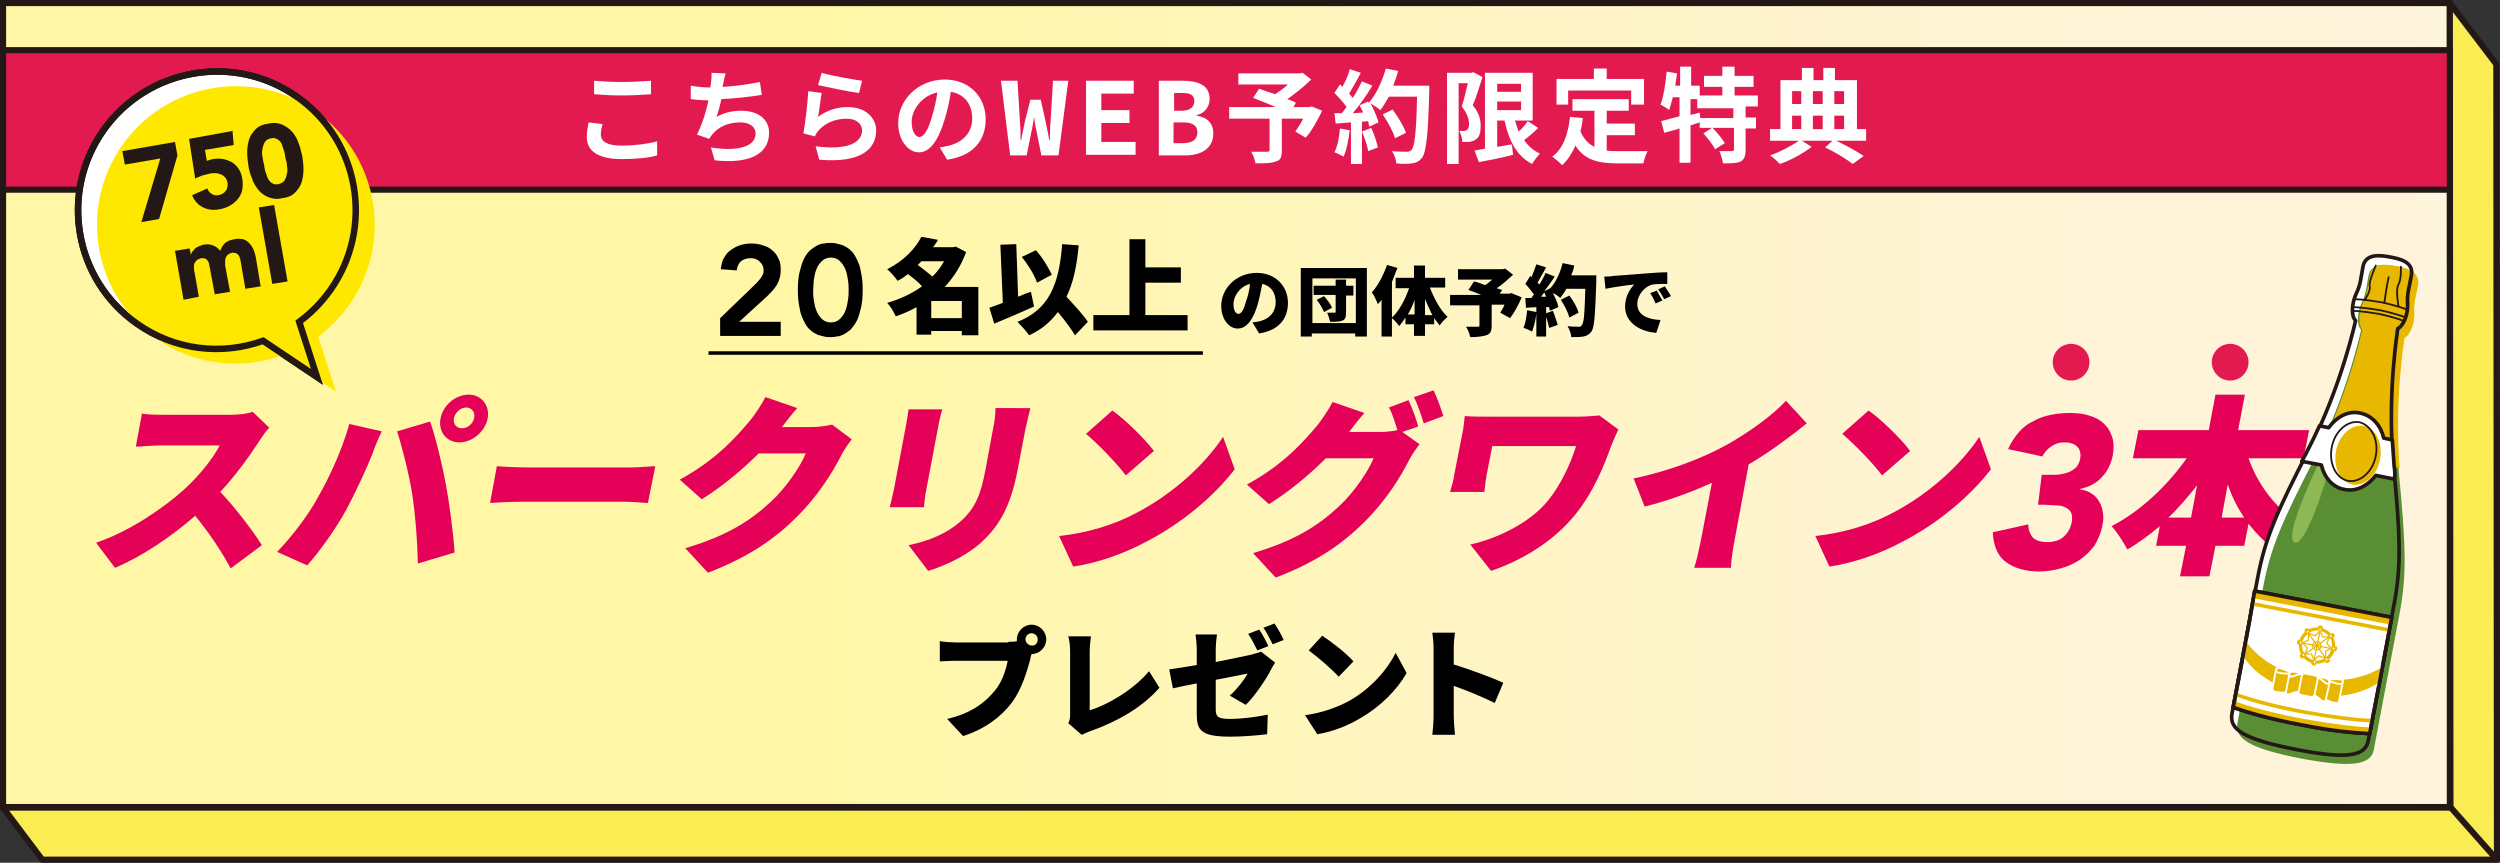 <?xml version="1.0" encoding="utf-8"?>
<!-- Generator: Adobe Illustrator 27.7.0, SVG Export Plug-In . SVG Version: 6.00 Build 0)  -->
<svg version="1.1" id="a" xmlns="http://www.w3.org/2000/svg" xmlns:xlink="http://www.w3.org/1999/xlink" x="0px" y="0px"
	 viewBox="0 0 408.6 141" style="enable-background:new 0 0 408.6 141;" xml:space="preserve">
<rect x="0" y="0" width="408.6" height="141" fill="#333333" stroke="none"/>
<style type="text/css">
	.st0{fill:url(#SVGID_1_);stroke:#231815;stroke-miterlimit:10;}
	.st1{fill:#F9ED53;stroke:#231815;stroke-linejoin:round;}
	.st2{fill:none;stroke:#231815;stroke-linejoin:round;}
	.st3{fill:#E31A4F;stroke:#231815;stroke-width:1.001;stroke-miterlimit:10;}
	.st4{enable-background:new    ;}
	.st5{fill:#FFFFFF;}
	.st6{fill:#E50058;}
	.st7{fill:#FFFFFF;stroke:#231815;stroke-width:1.066;stroke-miterlimit:10;}
	.st8{fill:#FEE800;}
	.st9{fill:none;stroke:#231815;stroke-width:1.066;stroke-miterlimit:10;}
	.st10{fill:#FFFFFF;stroke:#FFFFFF;stroke-width:0.599;stroke-linecap:round;stroke-linejoin:round;stroke-miterlimit:10;}
	.st11{fill:#598E35;}
	.st12{fill:#E8B800;}
	.st13{fill:none;stroke:#231815;stroke-width:0.299;stroke-linecap:round;stroke-linejoin:round;stroke-miterlimit:10;}
	.st14{fill:#8EB854;}
	.st15{fill:none;stroke:#231815;stroke-width:0.599;stroke-linecap:round;stroke-linejoin:round;stroke-miterlimit:10;}
	.st16{fill:#FFFFFF;stroke:#231815;stroke-width:0.599;stroke-linecap:round;stroke-linejoin:round;stroke-miterlimit:10;}
	.st17{fill:none;stroke:#E8B800;stroke-width:0.599;stroke-linejoin:round;stroke-miterlimit:10;}
	.st18{fill:none;stroke:#E8B800;stroke-width:0.2;stroke-linecap:round;stroke-linejoin:round;stroke-miterlimit:10;}
	.st19{fill:#E8B800;stroke:#FFFFFF;stroke-width:0.299;stroke-linecap:round;stroke-linejoin:round;stroke-miterlimit:10;}
	.st20{fill:#231815;}
	.st21{fill:none;stroke:#000000;stroke-width:0.576;stroke-miterlimit:10;}
	.st22{fill:#E31A4F;}
</style>
<linearGradient id="SVGID_1_" gradientUnits="userSpaceOnUse" x1="0.5" y1="766.2" x2="400.4" y2="766.2" gradientTransform="matrix(1 0 0 1 0 -700)">
	<stop  offset="0.326" style="stop-color:#FFF7A6"/>
	<stop  offset="0.346" style="stop-color:#FFF7A8"/>
	<stop  offset="0.606" style="stop-color:#FFF5C5"/>
	<stop  offset="0.832" style="stop-color:#FFF4D6"/>
	<stop  offset="1" style="stop-color:#FFF4DC"/>
</linearGradient>
<rect x="0.5" y="0.5" class="st0" width="399.9" height="131.4"/>
<polygon class="st1" points="408,10.5 400.4,0.5 400.5,132 0.5,132 6.9,140.5 408.1,140.5 "/>
<line class="st2" x1="400.4" y1="131.8" x2="408.1" y2="140.5"/>
<rect x="0.5" y="8.2" class="st3" width="399.9" height="22.8"/>
<g>
	<g class="st4">
		<path class="st5" d="M98.5,20.3c-0.2,0.6-0.3,1.1-0.3,1.7c0,1.1,1,1.8,3.4,1.8c2.2,0,4.4-0.3,5.8-0.7l0,2.3
			c-1.4,0.4-3.4,0.6-5.8,0.6c-3.8,0-5.7-1.3-5.7-3.6c0-1,0.2-1.8,0.3-2.4L98.5,20.3z M97.1,13.2c1.2,0.1,2.8,0.2,4.5,0.2
			c1.6,0,3.5-0.1,4.8-0.2v2.2c-1.2,0.1-3.2,0.2-4.8,0.2c-1.7,0-3.2-0.1-4.5-0.2V13.2z"/>
	</g>
	<g class="st4">
		<path class="st5" d="M124.5,15.5c-1.7,0.3-4.4,0.6-6.6,0.7c-0.2,1-0.5,2.1-0.8,2.9c1.3-0.7,2.6-1,4.1-1c2.7,0,4.5,1.4,4.5,3.6
			c0,3.7-3.6,5.1-8.9,4.5l-0.6-2.1c3.6,0.6,7.3,0.2,7.3-2.3c0-1-0.9-1.8-2.5-1.8c-1.9,0-3.6,0.7-4.6,2c-0.2,0.2-0.3,0.4-0.5,0.7
			l-2-0.7c0.8-1.5,1.5-3.7,1.9-5.6c-1.1,0-2-0.1-2.9-0.2V14c1,0.2,2.2,0.3,3.2,0.3c0-0.3,0.1-0.5,0.1-0.7c0.1-0.7,0.1-1.1,0.1-1.7
			l2.3,0.1c-0.2,0.6-0.3,1.1-0.4,1.7l-0.1,0.5c1.9-0.1,4.1-0.4,6.1-0.8L124.5,15.5z"/>
	</g>
	<g class="st4">
		<path class="st5" d="M133.7,19.1c1.5-1.1,3.1-1.6,4.9-1.6c2.9,0,4.6,1.8,4.6,3.8c0,3-2.4,5.4-9.3,4.8l-0.6-2.2
			c5,0.7,7.6-0.5,7.6-2.6c0-1.1-1-1.9-2.5-1.9c-1.9,0-3.5,0.7-4.6,1.9c-0.3,0.4-0.5,0.6-0.6,1l-1.9-0.5c0.3-1.6,0.7-4.9,0.8-6.9
			l2.2,0.3C134.1,16.2,133.9,18.2,133.7,19.1z M134.3,11.9c1.6,0.5,5.2,1.1,6.6,1.3l-0.5,2c-1.7-0.2-5.4-1-6.7-1.3L134.3,11.9z"/>
	</g>
	<g class="st4">
		<path class="st5" d="M153.6,24.1c0.6-0.1,1.1-0.2,1.5-0.3c2.1-0.5,3.8-2,3.8-4.4c0-2.3-1.2-4-3.5-4.4c-0.2,1.4-0.5,2.9-1,4.5
			c-1,3.4-2.4,5.4-4.2,5.4c-1.8,0-3.4-2-3.4-4.8c0-3.8,3.3-7.1,7.6-7.1c4.1,0,6.7,2.9,6.7,6.5c0,3.5-2.1,6-6.3,6.6L153.6,24.1z
			 M152.3,19.1c0.4-1.2,0.7-2.6,0.9-4c-2.7,0.6-4.2,3-4.2,4.8c0,1.7,0.7,2.5,1.3,2.5C151,22.3,151.7,21.3,152.3,19.1z"/>
		<path class="st5" d="M163.6,13.2h2.7l0.4,6.7c0.1,1,0.1,1.9,0.1,3h0.1c0.2-1.1,0.4-2,0.6-3l0.9-3.6h1.7l0.8,3.6
			c0.2,1,0.4,1.9,0.6,3h0.1c0-1.1,0-2,0.1-3l0.4-6.7h2.5L173,25.4h-2.8l-0.8-4c-0.2-0.8-0.3-1.6-0.4-2.3H169
			c-0.1,0.7-0.2,1.5-0.4,2.3l-0.8,4h-2.7L163.6,13.2z"/>
		<path class="st5" d="M177.4,13.2h7.9v2.1H180V18h4.6v2.1H180v3.1h5.6v2.1h-8.1V13.2z"/>
		<path class="st5" d="M189.3,13.2h4c2.5,0,4.4,0.7,4.4,3c0,1.1-0.7,2.3-2.1,2.6v0.1c1.7,0.3,2.7,1.2,2.7,2.9c0,2.5-2,3.6-4.6,3.6
			h-4.3V13.2z M193.1,18.1c1.4,0,2.1-0.6,2.1-1.6c0-1-0.7-1.3-2-1.3h-1.3v2.9H193.1z M193.3,23.4c1.6,0,2.4-0.6,2.4-1.8
			c0-1.1-0.8-1.6-2.4-1.6h-1.5v3.4H193.3z"/>
		<path class="st5" d="M216.1,18.1c-0.8,1.6-1.7,3.3-2.7,4.4l-1.7-1c0.4-0.6,0.9-1.3,1.3-2.1h-3.5v5.2c0,1.1-0.2,1.6-1,1.8
			c-0.8,0.3-1.9,0.3-3.3,0.3c-0.1-0.6-0.4-1.4-0.7-1.9c1,0,2.2,0,2.6,0c0.3,0,0.4-0.1,0.4-0.3v-5.1h-6.6v-1.9h7.6
			c-1.2-0.5-2.6-1.1-3.7-1.5l1-1.5c0.8,0.3,1.7,0.6,2.6,0.9c0.7-0.5,1.5-1,2.1-1.6h-8.1v-1.8h10l0.5-0.1l1.4,1.1
			c-1.1,1.1-2.5,2.2-3.9,3.2c0.6,0.2,1.1,0.4,1.4,0.6l-0.4,0.7h2.6l0.4-0.1L216.1,18.1z"/>
		<path class="st5" d="M220.6,21.3c-0.2,1.6-0.5,3.2-1,4.3c-0.4-0.2-1.1-0.6-1.5-0.7c0.5-1,0.8-2.5,0.9-3.9L220.6,21.3z M233.6,14
			c0,0,0,0.7,0,0.9c-0.2,7.3-0.5,10-1.2,10.9c-0.5,0.6-0.9,0.8-1.6,0.9c-0.6,0.1-1.6,0.1-2.6,0c0-0.6-0.3-1.4-0.7-2
			c1.1,0.1,2,0.1,2.5,0.1c0.3,0,0.5-0.1,0.7-0.3c0.5-0.5,0.8-3,0.9-8.7H227c-0.5,0.8-0.9,1.6-1.4,2.2c-0.3-0.3-1.1-0.8-1.6-1.1
			c0.6,1.1,1.1,2.3,1.3,3.1l-1.5,0.7c-0.1-0.3-0.1-0.6-0.2-0.9l-1,0.1v6.9h-1.8v-6.8l-2.5,0.2l-0.2-1.7l1.2,0c0.3-0.3,0.5-0.7,0.8-1
			c-0.5-0.7-1.3-1.6-2-2.3l0.9-1.4c0.1,0.1,0.3,0.2,0.4,0.4c0.5-0.9,1-2,1.2-2.9l1.8,0.6c-0.6,1.2-1.3,2.4-1.9,3.4
			c0.2,0.2,0.4,0.5,0.6,0.7c0.6-0.9,1.1-1.9,1.5-2.7l1.7,0.7c-0.9,1.5-2.1,3.2-3.2,4.5l1.7-0.1c-0.2-0.4-0.4-0.8-0.6-1.2l1.4-0.6
			l0.1,0.2c1.2-1.3,2.2-3.5,2.8-5.6l2,0.4c-0.2,0.8-0.5,1.6-0.8,2.4H233.6z M224.1,20.9c0.5,1,0.9,2.3,1.1,3.2l-1.6,0.6
			c-0.1-0.9-0.6-2.2-1-3.2L224.1,20.9z M228,22.6c-0.3-1.1-1.2-2.7-2-3.9l1.6-0.8c0.9,1.2,1.8,2.7,2.2,3.8L228,22.6z"/>
		<path class="st5" d="M242.3,12.6c-0.5,1.5-1,3.3-1.6,4.6c1.1,1.3,1.3,2.4,1.3,3.4c0,1.1-0.2,1.8-0.8,2.2c-0.3,0.2-0.6,0.3-1,0.4
			c-0.3,0-0.7,0-1.2,0c0-0.5-0.2-1.3-0.5-1.8c0.3,0,0.6,0,0.8,0c0.2,0,0.3-0.1,0.5-0.2c0.2-0.2,0.3-0.5,0.3-0.9
			c0-0.8-0.3-1.8-1.2-2.9c0.4-1.1,0.7-2.6,1-3.8h-1.5v13.2h-1.9V11.9h4l0.3-0.1L242.3,12.6z M251.4,20.9c-0.7,0.7-1.5,1.4-2.3,2
			c0.7,1,1.5,1.7,2.6,2.2c-0.4,0.4-1,1.2-1.3,1.7c-2.5-1.3-3.8-3.8-4.5-7.1h-1.2V24c0.8-0.1,1.6-0.3,2.4-0.4l0.2,1.7
			c-1.9,0.5-4,0.9-5.6,1.2l-0.7-1.9c0.5-0.1,1.1-0.2,1.7-0.3V11.9h7.8v7.8h-2.9c0.2,0.6,0.4,1.2,0.6,1.8c0.6-0.5,1.1-1.1,1.5-1.7
			L251.4,20.9z M244.7,13.6V15h3.9v-1.3H244.7z M244.7,18h3.9v-1.4h-3.9V18z"/>
		<path class="st5" d="M262.6,24.6c0.6,0.1,1.2,0.1,1.9,0.1c0.9,0,3.7,0,4.8,0c-0.3,0.5-0.6,1.4-0.7,2h-4.2c-3.1,0-5.4-0.5-6.9-2.9
			c-0.6,1.3-1.3,2.4-2.2,3.2c-0.3-0.4-1.2-1.1-1.6-1.4c1.8-1.3,2.6-3.7,2.9-6.5l2.1,0.2c-0.1,0.8-0.2,1.5-0.4,2.1
			c0.5,1.3,1.3,2.1,2.3,2.6v-5.9H257v-1.9h9.2v1.9h-3.6v2.1h4.6v1.9h-4.6V24.6z M256.4,17.1h-2v-4.2h6.1v-1.7h2.1v1.7h6.1v4.2h-2.1
			v-2.3h-10.3V17.1z"/>
		<path class="st5" d="M285.3,17.7v1.5h1.7v1.8h-1.7v3.5c0,1-0.2,1.5-0.8,1.9c-0.7,0.3-1.6,0.3-2.9,0.3c-0.1-0.6-0.3-1.4-0.6-2
			c0.8,0,1.7,0,2,0c0.3,0,0.4-0.1,0.4-0.3v-3.5h-3.5c0.7,0.7,1.6,1.8,2,2.5l-1.6,1c-0.3-0.7-1.2-1.8-1.9-2.6l1.4-0.9h-2v-0.9
			c-0.5,0.2-1,0.3-1.5,0.5v6.1h-1.8v-5.6c-0.9,0.3-1.8,0.5-2.5,0.7l-0.5-1.9c0.8-0.2,1.9-0.5,3-0.8v-3.1h-1.1
			c-0.2,0.8-0.4,1.5-0.6,2.1c-0.3-0.3-1-0.7-1.4-0.9c0.5-1.3,0.8-3.4,1-5.4l1.7,0.3c-0.1,0.7-0.2,1.3-0.3,2h0.8v-3.1h1.8v3.1h1.4
			v1.6h3.7v-1.4h-3v-1.8h3v-1.5h2v1.5h3.1v1.8h-3.1v1.4h3.8v1.8H285.3z M283.3,17.7h-5.9v-1.5h-1.1v2.6l1.5-0.4l0.1,0.9h5.4V17.7z"
			/>
		<path class="st5" d="M304.9,23h-4.8c1.7,0.8,3.5,1.8,4.5,2.5l-1.8,1.3c-1-0.8-2.8-1.9-4.5-2.7l1.2-1.1h-5l1.6,1
			c-1.3,1-3.4,2.2-5.2,2.8c-0.4-0.4-1.1-1.1-1.6-1.4c1.7-0.6,3.6-1.6,4.7-2.4h-4.7v-1.9h1.7v-8h3.5v-2h1.9v2h1.6v-2h1.9v2h3.6v8h1.5
			V23z M292.9,14.9V17h1.5v-2.1H292.9z M292.9,21.1h1.5v-2.2h-1.5V21.1z M296.3,14.9V17h1.6v-2.1H296.3z M297.9,18.9h-1.6v2.2h1.6
			V18.9z M299.8,14.9V17h1.6v-2.1H299.8z M299.8,21.1h1.6v-2.2h-1.6V21.1z"/>
	</g>
</g>
<g>
	<g class="st4">
		<path class="st6" d="M44,69.9c-0.4,0.4-1.2,1.5-1.7,2.3c-1.5,2.3-3.7,5.4-6.3,8.2c2.5,2.6,5.5,6.6,6.8,8.7l-5.1,3.8
			c-1.5-2.8-3.5-5.8-5.8-8.6c-3.9,3.4-8.6,6.6-13.1,8.5l-3.1-4.1c5.4-1.8,11.1-5.7,14.5-8.8c2.5-2.3,4.7-5.1,5.7-7.1h-9.7
			c-1.4,0-3.2,0.2-4,0.2l1-5.4c1.1,0.2,3,0.2,3.9,0.2h10.4c1.6,0,3.1-0.2,3.8-0.5L44,69.9z"/>
		<path class="st6" d="M57.1,69.3l5.3,1.2c-0.5,1-1.3,2.9-1.5,3.6c-0.9,2.3-2.8,6.4-4.3,9.2c-1.7,3.1-4.4,6.9-6.4,9.1l-4.9-2.2
			c2.4-2.5,5-5.9,6.6-8.8C54,77.7,55.9,73.5,57.1,69.3z M64.9,70.5l5.4-1.6c0.9,2.5,2.1,7.6,2.6,10.4c0.5,2.7,1.2,7.8,1.4,11l-6,1.8
			c-0.1-4-0.4-7.8-0.9-11.2C66.9,77.7,65.7,72.9,64.9,70.5z M76.6,64.5c2.1,0,3.5,1.8,3.1,3.9c-0.4,2.1-2.5,3.9-4.6,3.9
			c-2.1,0-3.5-1.7-3.1-3.9C72.4,66.2,74.5,64.5,76.6,64.5z M75.5,70c0.9,0,1.8-0.7,2-1.7c0.2-0.9-0.4-1.7-1.3-1.7
			c-0.9,0-1.8,0.8-2,1.7C74,69.3,74.6,70,75.5,70z"/>
		<path class="st6" d="M81.2,76.2c1.2,0.1,3.8,0.2,5.4,0.2h16.6c1.4,0,3-0.2,3.9-0.2l-1.2,6c-0.8,0-2.5-0.2-3.8-0.2H85.5
			c-1.8,0-4.1,0.1-5.4,0.2L81.2,76.2z"/>
		<path class="st6" d="M139.2,71.8c-0.5,0.7-1.2,1.6-1.7,2.6c-1.3,2.6-3.8,6.7-7.4,10.2c-3.7,3.7-8.1,6.6-14.4,9l-3.7-4
			c7.1-2.1,10.9-4.7,14.1-7.7c2.4-2.2,4.8-5.8,5.6-7.8H124c-2.8,2.8-6.1,5.5-9.3,7.5l-3.6-3.2c6.2-3.4,9.4-7.2,11.6-9.8
			c0.7-0.9,1.8-2.5,2.4-3.7l5.2,1.8c-0.9,1-1.9,2.3-2.5,3.1h5c1,0,2.3-0.2,3.2-0.4L139.2,71.8z"/>
		<path class="st6" d="M154,66.9c-0.2,0.8-0.4,1.3-0.6,2.5l-2,10.6c-0.2,0.8-0.3,2.1-0.4,2.9h-5.6c0.2-0.6,0.5-2,0.7-2.9l2-10.6
			c0.1-0.6,0.3-1.7,0.4-2.5H154z M168.4,66.7c-0.2,0.9-0.5,2-0.8,3.4l-1.3,6.8c-1.2,6.3-3.3,9.4-6.1,11.9c-2.5,2.2-6.1,3.8-8.5,4.5
			l-3.2-4.2c3.4-0.7,6.2-1.9,8.4-3.8c2.5-2.2,3.4-4.4,4.2-8.7l1.2-6.5c0.3-1.4,0.4-2.4,0.4-3.4H168.4z"/>
		<path class="st6" d="M185.6,83.9c6.2-3.2,11.4-8.1,14.3-12.5l1.9,5.3c-3.4,4.4-8.6,8.8-14.4,11.8c-3.5,1.9-7.9,3.5-12,4.1l-2.3-5
			C177.9,87.1,182.2,85.7,185.6,83.9z M188.6,73.7l-4.6,4c-1.3-1.8-4.6-5.2-6.5-6.8l4.3-3.8C183.7,68.4,187.1,71.7,188.6,73.7z"/>
		<path class="st6" d="M229.2,70.6l2.8,2c-0.5,0.7-1.2,1.6-1.7,2.6c-1.3,2.6-3.8,6.7-7.4,10.2c-3.7,3.7-8.1,6.6-14.4,9l-3.7-4
			c7.1-2.1,10.9-4.7,14.1-7.7c2.4-2.2,4.8-5.8,5.6-7.8h-7.8c-2.8,2.8-6.1,5.5-9.3,7.5l-3.6-3.2c6.2-3.4,9.4-7.2,11.6-9.8
			c0.7-0.9,1.8-2.5,2.4-3.7l5.2,1.8c-0.9,1-1.9,2.3-2.5,3.1h5c0.9,0,2.1-0.1,2.9-0.3c-0.4-1.2-0.8-2.7-1.4-3.7l3.2-1.2
			c0.6,1.2,1.3,3.2,1.6,4.3L229.2,70.6z M234.3,63.8c0.6,1.2,1.3,3.2,1.6,4.2l-3.2,1.2c-0.4-1.3-1-3.1-1.6-4.3L234.3,63.8z"/>
		<path class="st6" d="M264.5,70.2c-0.3,0.6-0.9,2-1.1,2.5c-1.1,3-2.8,7.6-6.1,11.6c-3.4,4.1-8.3,7.2-13.6,9l-3.4-4.3
			c4.1-0.9,9.7-3.4,12.8-7.3c1.9-2.4,3.5-5.6,4.5-8.8h-13.7l-0.9,4.6c-0.1,0.5-0.3,1.8-0.4,2.9h-5.6c0.3-1.1,0.6-1.9,0.7-2.9
			l1.3-6.6c0.2-0.9,0.3-2,0.4-2.9c1.1,0.1,2.6,0.1,4.1,0.1h14.3c1.3,0,2.5-0.1,3.6-0.2L264.5,70.2z"/>
		<path class="st6" d="M283.5,88.3c-0.3,1.5-0.6,3.7-0.6,4.5h-6c0.3-0.8,0.8-3,1.1-4.5l1.8-9.4c-3.5,1.6-7.4,3-11,3.9l-1.8-4.6
			c5.8-1.2,11.5-3.4,15.4-5.6c3.5-2,7.3-4.7,9.5-7.1l3.4,3.7c-3,2.4-6.1,4.7-9.5,6.7L283.5,88.3z"/>
	</g>
	<g class="st4">
		<path class="st6" d="M309.2,83.9c6.2-3.2,11.4-8.1,14.3-12.5l1.9,5.3c-3.4,4.4-8.6,8.8-14.4,11.8c-3.5,1.9-7.9,3.5-12,4.1l-2.3-5
			C301.5,87.1,305.8,85.7,309.2,83.9z M312.2,73.7l-4.6,4c-1.3-1.8-4.6-5.2-6.5-6.8l4.3-3.8C307.3,68.4,310.7,71.7,312.2,73.7z"/>
	</g>
	<g class="st4">
		<path class="st6" d="M333.7,77.6h1.7c0.5,0,1,0,1.5-0.1c0.5-0.1,0.9-0.2,1.4-0.4c0.4-0.2,0.8-0.5,1.1-0.8c0.3-0.4,0.5-0.8,0.6-1.4
			c0.1-0.7,0-1.4-0.5-1.9c-0.5-0.5-1.2-0.7-2.1-0.7c-0.8,0-1.5,0.2-2.2,0.7c-0.6,0.4-1.1,1-1.4,1.6l-5.6-1.2c0.5-1.1,1.1-2,1.8-2.8
			c0.7-0.8,1.5-1.4,2.4-1.8c0.9-0.5,1.8-0.8,2.8-1c1-0.2,2-0.3,3.1-0.3c1.1,0,2.1,0.1,3.1,0.4c1,0.3,1.8,0.7,2.4,1.3
			c0.7,0.6,1.1,1.3,1.4,2.2s0.3,1.9,0.1,3.1c-0.3,1.4-0.9,2.6-1.8,3.5c-0.9,1-2.1,1.6-3.5,1.9l0,0.1c0.7,0.1,1.3,0.3,1.9,0.7
			c0.5,0.3,0.9,0.8,1.2,1.3c0.3,0.5,0.5,1.1,0.6,1.8c0.1,0.7,0.1,1.3-0.1,2.1c-0.2,1.2-0.7,2.3-1.3,3.3c-0.7,0.9-1.5,1.7-2.4,2.3
			c-0.9,0.6-2,1.1-3.1,1.4c-1.1,0.3-2.3,0.5-3.5,0.5c-2.2,0-4-0.5-5.4-1.5c-1.4-1-2.1-2.7-2.2-4.9l5.8-1.3c0,0.9,0.3,1.6,0.7,2.1
			s1.3,0.8,2.4,0.8c1.1,0,2.1-0.3,2.7-0.9c0.7-0.6,1.1-1.4,1.3-2.3c0.1-0.7,0.1-1.2-0.1-1.6c-0.2-0.4-0.5-0.7-1-0.9
			c-0.4-0.2-0.9-0.3-1.5-0.3s-1.2-0.1-1.7-0.1h-1.2L333.7,77.6z"/>
	</g>
	<g class="st4">
		<path class="st6" d="M367.5,74.9c1.5,4.3,4.5,8.3,8.3,10.6c-1.3,0.9-3.3,2.8-4.3,4.1c-1.5-1.1-2.8-2.5-4-4l-0.7,3.6h-4.7l-1,5
			h-4.8l1-5h-4.9l0.6-3.2c-1.7,1.4-3.4,2.7-5.3,3.8c-0.6-1.1-1.7-2.9-2.6-3.8c4.7-2.4,9.1-6.6,12.3-11.1h-8.8l0.9-4.6h11.5l1.1-5.8
			h4.8l-1.1,5.8h11.6l-0.9,4.6H367.5z M358.1,84.6l1-5.3c-1.5,1.9-3,3.7-4.7,5.3H358.1z M366.8,84.6c-1.1-1.6-2-3.4-2.7-5.4l-1,5.4
			H366.8z"/>
	</g>
</g>
<g>
	<path class="st7" d="M16.9,21.3c-7.2,10.2-4.8,24.4,5.5,31.6c6.2,4.4,13.9,5.2,20.6,2.8l8.8,5.9l-2.9-9c1.9-1.4,3.6-3.1,5.1-5.2
		c7.2-10.2,4.8-24.4-5.5-31.6C38.3,8.6,24.1,11.1,16.9,21.3z"/>
	<path class="st8" d="M20,23.7c-7.2,10.2-4.8,24.4,5.5,31.6c6.2,4.4,13.9,5.2,20.6,2.8l8.8,5.9L52,55c1.9-1.4,3.6-3.1,5.1-5.2
		c7.2-10.2,4.8-24.4-5.5-31.6C41.4,11,27.2,13.5,20,23.7z"/>
	<path class="st9" d="M16.9,21.3c-7.2,10.2-4.8,24.4,5.5,31.6c6.2,4.4,13.9,5.2,20.6,2.8l8.8,5.9l-2.9-9c1.9-1.4,3.6-3.1,5.1-5.2
		c7.2-10.2,4.8-24.4-5.5-31.6C38.3,8.6,24.1,11.1,16.9,21.3z"/>
</g>
<g>
	<path class="st5" d="M375.3,122.5c-8.7-1.7-11-3.3-10.5-5.9s3-15.8,4.2-22.2s3.1-10.7,8.4-21s7.6-21,7.6-21
		c-0.8-0.8-0.6-2.9,0.1-4.4s0.7-2.2,1.1-4.4s2.8-1.9,4.4-1.6c1.6,0.3,4,0.8,3.5,3.1c-0.4,2.2-0.7,2.9-0.6,4.5s-0.6,3.6-1.6,4.1
		c0,0-1.8,10.9-0.7,22.4c1.1,11.5,1.3,16.2,0.1,22.6c-1.2,6.4-3.7,19.6-4.2,22.2C386.7,123.5,384,124.2,375.3,122.5z"/>
	<path class="st10" d="M391.2,75.1C390.3,64,392,53.8,392,53.8c1-0.5,1.7-2.5,1.6-4.1s0.2-2.3,0.6-4.5s-1.9-2.8-3.5-3.1
		s-4-0.7-4.4,1.6c-0.4,2.2-0.4,3-1.1,4.4c-0.7,1.5-0.8,3.6-0.1,4.4c0,0-2.2,10.1-7.1,20.1L391.2,75.1z"/>
	<path class="st11" d="M376.2,124c-8.7-1.7-11-3.3-10.5-5.9s3-15.8,4.2-22.2s3.1-10.7,8.4-21s7.6-21,7.6-21
		c-0.8-0.8-0.6-2.9,0.1-4.4s0.7-2.2,1.1-4.4s2.8-1.9,4.4-1.6c1.6,0.3,4,0.8,3.5,3.1s-0.7,2.9-0.6,4.5s-0.6,3.6-1.6,4.1
		c0,0-1.8,10.9-0.7,22.4c1.1,11.5,1.3,16.2,0.1,22.6c-1.2,6.4-3.7,19.6-4.2,22.2C387.6,124.9,384.9,125.6,376.2,124z"/>
	<path class="st12" d="M392.2,76.5c-0.9-11.1,0.8-21.3,0.8-21.3c1-0.5,1.7-2.5,1.6-4.1s0.2-2.3,0.6-4.5s-1.9-2.8-3.5-3.1
		s-4-0.7-4.4,1.6s-0.4,3-1.1,4.4c-0.7,1.5-0.8,3.6-0.1,4.4c0,0-2.2,10.1-7.1,20.1L392.2,76.5z"/>
	<path class="st13" d="M393,52.5c0,0-1.4-0.6-4.2-1.2c-2.9-0.5-4.4-0.5-4.4-0.5"/>
	<path class="st13" d="M393.2,51.9c0,0-1.4-0.6-4.2-1.2c-2.9-0.5-4.4-0.5-4.4-0.5"/>
	<path class="st13" d="M393.4,50.6c0,0-1.4-0.6-4.2-1.2c-2.9-0.5-4.4-0.5-4.4-0.5"/>
	<path class="st14" d="M379.7,74.2c0,0-6.5,13-4.8,14.4s5.5-10.2,6.2-13.9L379.7,74.2z"/>
	<path class="st15" d="M375.3,122.5c-8.7-1.7-11-3.3-10.5-5.9s3-15.8,4.2-22.2s3.1-10.7,8.4-21s7.6-21,7.6-21
		c-0.8-0.8-0.6-2.9,0.1-4.4s0.7-2.2,1.1-4.4s2.8-1.9,4.4-1.6c1.6,0.3,4,0.8,3.5,3.1c-0.4,2.2-0.7,2.9-0.6,4.5s-0.6,3.6-1.6,4.1
		c0,0-1.8,10.9-0.7,22.4c1.1,11.5,1.3,16.2,0.1,22.6c-1.2,6.4-3.7,19.6-4.2,22.2C386.7,123.5,384,124.2,375.3,122.5z"/>
	<path class="st13" d="M386.5,49c0,0,1-1.4,0.8-2.2c-0.2-0.7,1-3.4,1-3.4"/>
	<path class="st13" d="M389.7,49.5c0,0,0.4-3,0.7-4.2"/>
	<path class="st13" d="M392,50c0,0-0.5-2.7,0-3.5s0.4-2.9,0.4-2.9"/>
	<g>
		<path class="st16" d="M391.3,76.2c-0.1-1.4-0.2-2.9-0.3-4.3l-1.4-0.3c-0.5-2.1-1.9-3.7-3.9-4.1c-1.9-0.4-3.8,0.6-5.1,2.4l-1.5-0.3
			c-0.6,1.3-1.2,2.6-1.9,3.9c-0.3,0.7-0.7,1.3-1,1.9l3.2,0.6c0.5,2.1,1.9,3.7,3.8,4c1.9,0.4,3.8-0.6,5.1-2.3l3,0.6
			C391.5,77.7,391.4,76.9,391.3,76.2z"/>
		<path class="st12" d="M389,75.1c-0.5,2.6-2.5,4.4-4.5,4.1c-2-0.4-3.2-2.8-2.7-5.5c0.5-2.6,2.5-4.4,4.5-4.1
			C388.3,70,389.5,72.4,389,75.1z"/>
		<path class="st13" d="M388.3,74.5c-0.5,2.6-2.5,4.4-4.5,4.1c-2-0.4-3.2-2.8-2.7-5.5c0.5-2.6,2.5-4.4,4.5-4.1
			C387.6,69.5,388.8,71.9,388.3,74.5z"/>
	</g>
	<g>
		<path class="st16" d="M365,115.6c2.2,0.8,5.9,1.9,11.3,2.9c5,1,8.6,1.3,11,1.4c0.7-3.6,2.5-12.9,3.6-19l-22.4-4.3
			C367.5,102.7,365.7,111.9,365,115.6z"/>
		<line class="st17" x1="368.2" y1="98.7" x2="390.6" y2="103"/>
		<path class="st12" d="M368.6,96.6c-0.1,0.4-0.1,0.8-0.2,1.2l22.4,4.3c0.1-0.4,0.1-0.8,0.2-1.2L368.6,96.6z"/>
		<path class="st12" d="M365.2,114.6c-0.1,0.4-0.1,0.7-0.2,1c2.2,0.8,5.9,1.9,11.3,2.9c5,1,8.6,1.3,11,1.4c0.1-0.3,0.1-0.6,0.2-1
			c-2.4-0.1-6-0.5-11-1.4C371.1,116.5,367.4,115.4,365.2,114.6z"/>
		<path class="st17" d="M387.7,117.8c-2.4-0.1-6-0.5-11-1.4c-5.4-1-9.1-2.1-11.3-2.9"/>
		<g>
			<polygon class="st18" points="378.4,103.9 379.2,103.1 379.6,104.1 380.7,104.1 380.3,105.2 381.1,106 380.1,106.4 380.1,107.6 
				379,107.2 378.2,107.9 377.8,106.9 376.7,106.9 377.1,105.9 376.3,105.1 377.3,104.6 377.3,103.5 			"/>
			<line class="st18" x1="379.2" y1="103.1" x2="378.2" y2="107.9"/>
			<line class="st18" x1="377.3" y1="103.5" x2="380.1" y2="107.6"/>
			<line class="st18" x1="376.3" y1="105.1" x2="381.1" y2="106"/>
			<line class="st18" x1="376.7" y1="106.9" x2="380.7" y2="104.1"/>
			<path class="st18" d="M379.3,105.4c0.1,0.4-0.2,0.7-0.5,0.8c-0.4,0.1-0.7-0.2-0.8-0.5c-0.1-0.4,0.2-0.7,0.5-0.8
				C378.9,104.8,379.3,105,379.3,105.4z"/>
			<path class="st12" d="M379,105.4c0,0.2-0.1,0.3-0.2,0.3c-0.2,0-0.3-0.1-0.3-0.2s0.1-0.3,0.2-0.3
				C378.8,105.2,378.9,105.3,379,105.4z"/>
			<path class="st12" d="M378.1,102.6c-1.6,0.3-2.7,1.9-2.3,3.5c0.3,1.6,1.9,2.7,3.5,2.3c1.6-0.3,2.7-1.9,2.3-3.5
				C381.3,103.3,379.7,102.3,378.1,102.6z M380.9,103.8c0.1,0,0.2,0,0.2,0.1s0,0.2-0.1,0.2s-0.2,0-0.2-0.1S380.8,103.8,380.9,103.8z
				 M379.1,102.8c0.1-0.1,0.2-0.1,0.2,0c0.1,0.1,0.1,0.2,0,0.2c-0.1,0.1-0.2,0.1-0.2,0C379,102.9,379,102.8,379.1,102.8z
				 M377.1,103.1c0.1,0,0.2,0,0.2,0.1s0,0.2-0.1,0.2s-0.2,0-0.2-0.1S377.1,103.1,377.1,103.1z M375.9,104.9c0.1-0.1,0.2-0.1,0.2,0
				c0.1,0.1,0.1,0.2,0,0.2c-0.1,0.1-0.2,0.1-0.2,0C375.9,105.1,375.9,105,375.9,104.9z M376.5,107.2c-0.1,0-0.2,0-0.2-0.1
				s0-0.2,0.1-0.2s0.2,0,0.2,0.1C376.7,107.1,376.6,107.2,376.5,107.2z M378.4,108.3c-0.1,0.1-0.2,0.1-0.2,0c-0.1-0.1-0.1-0.2,0-0.2
				c0.1-0.1,0.2-0.1,0.2,0C378.4,108.1,378.4,108.2,378.4,108.3z M380.3,107.9c-0.1,0-0.2,0-0.2-0.1s0-0.2,0.1-0.2s0.2,0,0.2,0.1
				S380.4,107.9,380.3,107.9z M379.2,107.9c-1.3,0.3-2.6-0.6-2.9-1.9s0.6-2.6,1.9-2.9s2.6,0.6,2.9,1.9
				C381.3,106.3,380.5,107.6,379.2,107.9z M381.3,106.1c-0.1-0.1-0.1-0.2,0-0.2c0.1-0.1,0.2-0.1,0.2,0c0.1,0.1,0.1,0.2,0,0.2
				C381.5,106.2,381.3,106.2,381.3,106.1z"/>
			<polygon class="st12" points="376.9,103.3 376.6,103.2 376.8,102.7 377.3,102.7 377.3,103 			"/>
			<polygon class="st12" points="375.8,105.2 375.5,105.4 375.4,104.9 375.7,104.5 375.9,104.7 			"/>
			<polygon class="st12" points="376.5,107.4 376.4,107.7 375.9,107.4 375.9,106.9 376.2,107 			"/>
			<polygon class="st12" points="378.4,108.4 378.6,108.7 378.1,108.8 377.7,108.5 377.9,108.3 			"/>
			<polygon class="st12" points="380.6,107.8 380.9,107.9 380.6,108.3 380.1,108.4 380.2,108 			"/>
			<polygon class="st12" points="381.6,105.8 381.9,105.6 382,106.1 381.7,106.5 381.5,106.3 			"/>
			<polygon class="st12" points="381,103.7 381.1,103.4 381.5,103.6 381.6,104.1 381.2,104.1 			"/>
			<polygon class="st12" points="379,102.6 378.8,102.3 379.3,102.2 379.7,102.5 379.5,102.7 			"/>
		</g>
		<g>
			<path class="st19" d="M377.4,110.7c-6.6-1.3-9.4-4.8-10.3-6.1c-0.2,1-0.4,2-0.5,2.9c0.9,1.4,3.8,4.8,10.3,6.1
				c6.5,1.2,10.4-0.9,11.8-1.8c0.2-0.9,0.5-1.9,0.6-2.9C388,109.7,384,111.9,377.4,110.7z"/>
			<g>
				<g>
					<g>
						<path class="st19" d="M374.5,113.1c0,0-3.2,0.4-3.1-0.5l0.6-3.2l3,0.6L374.5,113.1z"/>
						<path class="st19" d="M375.1,110c-1.7-0.3-2.9-1.4-3.1-0.5C371.9,110.4,375.1,110,375.1,110z"/>
					</g>
					<g>
						<path class="st19" d="M376,113.1c-1.2-0.2-2.2,0.9-2.4,0.1l0.6-3.2l2.4,0.2L376,113.1z"/>
						<path class="st19" d="M376.6,110.2c0,0-2.7-1-2.4,0.1C374.3,111.1,375.3,110,376.6,110.2z"/>
					</g>
				</g>
				<g>
					<g>
						<path class="st19" d="M379.3,114c0,0,2.8,1.5,3,0.6l0.6-3.2l-3-0.6L379.3,114z"/>
						<path class="st19" d="M379.9,110.9c1.7,0.3,3.2-0.2,3,0.6C382.7,112.4,379.9,110.9,379.9,110.9z"/>
					</g>
					<g>
						<path class="st19" d="M377.9,113.5c1.2,0.3,1.7,1.6,2.2,1l0.7-3.2l-2.3-0.7L377.9,113.5z"/>
						<path class="st19" d="M378.4,110.6c0,0,2.9,0.1,2.2,1C380.2,112.2,379.6,110.8,378.4,110.6z"/>
					</g>
				</g>
				<path class="st19" d="M378.3,113.5c-0.1,0.3-0.3,0.5-0.6,0.4l-1.6-0.3c-0.3-0.1-0.5-0.3-0.4-0.6l0.5-2.5
					c0.1-0.3,0.3-0.5,0.6-0.4l1.6,0.3c0.3,0.1,0.5,0.3,0.4,0.6L378.3,113.5z"/>
			</g>
		</g>
		<path class="st15" d="M365,115.6c2.2,0.8,5.9,1.9,11.3,2.9c5,1,8.6,1.3,11,1.4c0.7-3.6,2.5-12.9,3.6-19l-22.4-4.3
			C367.5,102.7,365.7,111.9,365,115.6z"/>
	</g>
</g>
<g class="st4">
	<path class="st20" d="M26.2,25.9l-5.8,1L20,24.7l8.6-1.5l0.4,2.2l-3,10.4l-2.9,0.5L26.2,25.9z"/>
	<path class="st20" d="M38.2,23.7l-4.7,0.8l0.3,1.8c0.2-0.1,0.6-0.2,1-0.3c0.6-0.1,1.2-0.1,1.7,0c0.5,0.1,1,0.3,1.4,0.5
		c0.4,0.3,0.8,0.6,1.1,1.1c0.3,0.4,0.5,1,0.6,1.6c0.1,0.7,0.1,1.3,0,1.8c-0.1,0.6-0.4,1.1-0.7,1.5c-0.3,0.4-0.8,0.8-1.3,1.1
		c-0.5,0.3-1.1,0.5-1.7,0.6c-1,0.2-1.9,0.1-2.7-0.3c-0.8-0.4-1.4-1-1.8-2l2.5-1.1c0.1,0.4,0.4,0.7,0.7,0.9c0.3,0.2,0.7,0.3,1.1,0.2
		c0.5-0.1,0.9-0.3,1.2-0.7c0.3-0.4,0.3-0.8,0.3-1.3c-0.1-0.4-0.2-0.7-0.4-0.9c-0.2-0.2-0.4-0.4-0.7-0.5c-0.3-0.1-0.6-0.2-0.9-0.2
		c-0.3,0-0.7,0-1,0.1c-0.4,0.1-0.8,0.2-1.2,0.3c-0.4,0.2-0.8,0.3-1.1,0.5l-1-6.5l7.1-1.3L38.2,23.7z"/>
	<path class="st20" d="M40.6,27.1c-0.1-0.7-0.2-1.4-0.2-2.2c0-0.7,0.1-1.4,0.3-2.1c0.2-0.6,0.6-1.2,1.1-1.7c0.5-0.5,1.2-0.8,2.1-0.9
		c0.9-0.2,1.6-0.1,2.3,0.2c0.6,0.3,1.2,0.7,1.6,1.2c0.4,0.5,0.8,1.1,1,1.8c0.3,0.7,0.4,1.4,0.6,2.1c0.1,0.7,0.2,1.4,0.2,2.2
		c0,0.7-0.1,1.4-0.3,2.1c-0.2,0.6-0.6,1.2-1.1,1.7c-0.5,0.5-1.2,0.8-2.1,0.9c-0.9,0.2-1.6,0.1-2.3-0.2s-1.2-0.7-1.6-1.2
		c-0.4-0.5-0.8-1.1-1-1.8C40.9,28.5,40.7,27.8,40.6,27.1z M43.1,26.7c0.1,0.3,0.1,0.7,0.2,1.1c0.1,0.4,0.3,0.8,0.4,1.2
		c0.2,0.4,0.4,0.7,0.7,0.9c0.3,0.2,0.7,0.3,1.1,0.2c0.4-0.1,0.8-0.3,1-0.6s0.3-0.7,0.4-1.1c0.1-0.4,0.1-0.8,0-1.3
		c0-0.4-0.1-0.8-0.2-1.1c-0.1-0.3-0.1-0.7-0.2-1.1c-0.1-0.4-0.3-0.8-0.4-1.2s-0.4-0.7-0.7-0.9c-0.3-0.2-0.7-0.3-1.1-0.2
		c-0.5,0.1-0.8,0.3-1,0.6c-0.2,0.3-0.3,0.7-0.4,1.1c-0.1,0.4-0.1,0.8,0,1.3C43,26,43,26.4,43.1,26.7z"/>
</g>
<g class="st4">
	<path class="st20" d="M28.6,41l2.4-0.4l0.2,1.1l0,0c0-0.2,0.1-0.3,0.2-0.5c0.1-0.2,0.3-0.3,0.4-0.5c0.2-0.2,0.4-0.3,0.6-0.4
		c0.2-0.1,0.5-0.2,0.8-0.3c0.6-0.1,1.1-0.1,1.6,0.1c0.5,0.2,0.9,0.5,1.2,0.9c0.2-0.6,0.5-1,0.8-1.3c0.4-0.3,0.9-0.5,1.5-0.6
		c0.5-0.1,1-0.1,1.4,0s0.7,0.3,1,0.6c0.3,0.3,0.5,0.6,0.7,1c0.2,0.4,0.3,0.9,0.4,1.3l0.8,4.8l-2.5,0.4l-0.8-4.7
		c-0.1-0.4-0.2-0.7-0.4-0.9c-0.2-0.2-0.5-0.3-0.9-0.3c-0.3,0.1-0.5,0.1-0.7,0.3c-0.2,0.1-0.3,0.3-0.4,0.5c-0.1,0.2-0.1,0.4-0.1,0.6
		c0,0.2,0,0.5,0,0.7l0.8,4.3l-2.5,0.4l-0.8-4.3c0-0.1-0.1-0.3-0.1-0.5c0-0.2-0.1-0.4-0.2-0.6c-0.1-0.2-0.2-0.3-0.4-0.4
		c-0.2-0.1-0.4-0.1-0.7-0.1c-0.3,0.1-0.6,0.2-0.7,0.3c-0.2,0.2-0.3,0.3-0.4,0.5c-0.1,0.2-0.1,0.4-0.1,0.7c0,0.2,0,0.5,0.1,0.8l0.7,4
		L30,49L28.6,41z"/>
	<path class="st20" d="M42.3,33.9l2.5-0.4L47,46l-2.5,0.4L42.3,33.9z"/>
</g>
<g>
	<g class="st4">
		<path d="M164.8,104.9c0.3,0,0.9,0,1.4-0.1c0-0.1,0-0.2,0-0.3c0-1.3,1.1-2.4,2.4-2.4c1.3,0,2.4,1.1,2.4,2.4c0,1.3-1.1,2.4-2.4,2.4
			c-0.1,0.3-0.2,0.6-0.2,0.8c-0.5,1.8-1.3,4.8-3,7.1c-1.8,2.4-4.5,4.4-8,5.5l-2.6-2.8c3.9-0.9,6.1-2.6,7.7-4.5
			c1.3-1.5,1.9-3.5,2.2-5h-8.6c-1,0-2,0.1-2.5,0.1v-3.3c0.6,0.1,1.9,0.2,2.5,0.2H164.8z M169.6,104.5c0-0.6-0.5-1-1-1
			c-0.6,0-1,0.5-1,1s0.5,1,1,1C169.2,105.6,169.6,105.1,169.6,104.5z"/>
	</g>
	<g class="st4">
		<path d="M174.6,118.2c0.3-0.6,0.3-1,0.3-1.4v-10.3c0-0.9-0.1-1.8-0.3-2.5h3.7c-0.1,0.9-0.2,1.6-0.2,2.5v9.6
			c2.9-0.9,7.1-3.3,9.7-6.4l1.7,2.7c-2.8,3.2-6.8,5.5-11.3,7.1c-0.3,0.1-0.8,0.3-1.4,0.6L174.6,118.2z"/>
		<path d="M198.7,108.2c2.5-0.5,4.9-1,5.8-1.2c0.6-0.2,1.2-0.3,1.6-0.5l2.3,1.8c-0.2,0.3-0.5,0.8-0.7,1.2c-0.8,1.6-2.8,4.5-4.1,5.7
			l-2.6-1.5c1.2-1.1,2.4-2.6,2.9-3.6c-0.7,0.1-2.9,0.6-5.2,1v4.8c0,1.2,0.3,1.6,2.3,1.6c1.9,0,4.3-0.3,6.2-0.7l-0.1,3.2
			c-1.5,0.2-4.1,0.4-6,0.4c-4.9,0-5.5-1.1-5.5-3.7v-5c-1.6,0.3-3.1,0.6-3.9,0.8l-0.6-3.1c0.9-0.1,2.6-0.4,4.5-0.7v-2.5
			c0-0.7-0.1-1.9-0.2-2.5h3.5c-0.1,0.6-0.2,1.8-0.2,2.5V108.2z M205.5,106.3c-0.4-0.8-1-2-1.5-2.7l1.8-0.7c0.5,0.7,1.2,2,1.5,2.7
			L205.5,106.3z M208,105.3c-0.4-0.8-1-2-1.5-2.7l1.8-0.7c0.5,0.7,1.2,2,1.5,2.7L208,105.3z"/>
	</g>
	<g class="st4">
		<path d="M220.6,114.5c3.5-2,6.2-5.1,7.5-7.8l1.8,3.3c-1.6,2.8-4.3,5.5-7.6,7.4c-2,1.2-4.5,2.2-7,2.6l-2-3.1
			C216.1,116.5,218.6,115.6,220.6,114.5z M221.2,108.1l-2.4,2.5c-1-1.1-3.5-3.3-4.9-4.3l2.2-2.4
			C217.5,104.8,220.1,106.8,221.2,108.1z"/>
	</g>
	<g class="st4">
		<path d="M244.3,114.9c-2-1-4.7-2.1-6.7-2.8v5c0,0.5,0.1,2.1,0.2,3h-3.7c0.1-0.8,0.2-2.2,0.2-3v-11.2c0-0.8-0.1-1.8-0.2-2.5h3.7
			c-0.1,0.7-0.2,1.6-0.2,2.5v2.7c2.6,0.8,6.4,2.2,8.1,3L244.3,114.9z"/>
	</g>
</g>
<g>
	<g>
		<g class="st4">
			<path d="M204.7,52.7c0.5-0.1,0.9-0.1,1.2-0.2c1.6-0.4,2.6-1.5,2.6-3.1c0-1.6-0.8-2.7-2.2-3c-0.2,1-0.4,2.1-0.7,3.2
				c-0.7,2.5-1.8,4.1-3.3,4.1c-1.5,0-2.7-1.6-2.7-3.7c0-2.9,2.5-5.4,5.8-5.4c3.1,0,5.1,2.2,5.1,4.9c0,2.6-1.5,4.5-4.7,5L204.7,52.7z
				 M204.3,46.4c-1.8,0.5-2.7,2.1-2.7,3.3c0,1.1,0.4,1.6,0.8,1.6c0.5,0,0.9-0.7,1.3-2.2C204,48.3,204.2,47.4,204.3,46.4z"/>
			<path d="M223.4,43.8V55h-1.9v-0.5h-7.1V55h-1.8V43.8H223.4z M221.6,52.8v-7.3h-7.1v7.3H221.6z M221.3,48.3H220V51
				c0,0.8-0.1,1.2-0.6,1.4c-0.5,0.2-1.1,0.2-2,0.2c-0.1-0.4-0.3-1.1-0.5-1.5c0.4,0,1,0,1.2,0c0.2,0,0.2,0,0.2-0.2v-2.7h-3.6v-1.5
				h3.6v-1h1.7v1h1.2V48.3z M216.4,48.4c0.5,0.6,1.1,1.3,1.3,1.9l-1.3,0.7c-0.2-0.5-0.7-1.4-1.2-2L216.4,48.4z"/>
			<path d="M233.7,47c0.7,1.8,1.7,3.7,2.9,4.8c-0.4,0.3-1,0.9-1.3,1.4c-0.3-0.4-0.6-0.8-0.9-1.2v1h-1.5v1.9h-1.8v-1.9h-1.4v-1.1
				c-0.3,0.5-0.7,1-1,1.4c-0.3-0.4-0.8-1-1.2-1.3v3h-1.7v-6c-0.2,0.3-0.4,0.5-0.6,0.7c-0.2-0.4-0.6-1.5-1-1.9c1-1.1,1.9-2.8,2.5-4.5
				l1.7,0.5c-0.3,0.7-0.6,1.5-0.9,2.3v5.8c1.2-1.1,2.2-3,2.8-4.8h-2.2v-1.7h3v-2h1.8v2h3.3V47H233.7z M231.2,51.5V49
				c-0.3,0.9-0.7,1.7-1.1,2.4H231.2z M234.1,51.5c-0.4-0.8-0.8-1.7-1.2-2.6v2.6H234.1z"/>
			<path d="M248.7,48.6c-0.5,1.2-1.2,2.5-1.9,3.4l-1.6-0.9c0.2-0.3,0.5-0.8,0.7-1.3h-2.1v3.4c0,0.9-0.2,1.4-0.9,1.6
				c-0.7,0.2-1.5,0.3-2.6,0.3c-0.1-0.5-0.4-1.3-0.7-1.7c0.7,0,1.6,0,1.9,0c0.2,0,0.3,0,0.3-0.2v-3.3h-4.8v-1.7h5.1
				c-0.7-0.3-1.5-0.6-2.1-0.8l0.9-1.4c0.5,0.1,1.1,0.3,1.8,0.6c0.4-0.2,0.8-0.6,1.2-0.9h-5.6V44h7.3l0.4-0.1l1.3,1
				c-0.8,0.7-1.7,1.6-2.7,2.2c0.3,0.1,0.6,0.2,0.9,0.3l-0.4,0.6h1.6l0.3-0.1L248.7,48.6z"/>
			<path d="M260.9,45.3c0,0,0,0.6,0,0.8c-0.2,5.4-0.3,7.4-0.8,8.1c-0.4,0.5-0.8,0.7-1.3,0.8c-0.5,0.1-1.2,0.1-2,0.1
				c0-0.5-0.3-1.3-0.6-1.8c0.8,0.1,1.4,0.1,1.8,0.1c0.2,0,0.4,0,0.5-0.2c0.4-0.4,0.5-2.1,0.6-6h-3.1c-0.3,0.6-0.7,1.1-1,1.5
				c-0.2-0.2-0.7-0.6-1.2-0.8c0.4,0.8,0.8,1.6,0.9,2.3l-1.4,0.6c0-0.2-0.1-0.4-0.1-0.6l-0.5,0v1l1.1-0.4c0.3,0.7,0.6,1.7,0.8,2.3
				l-1.4,0.5c-0.1-0.5-0.3-1.2-0.5-1.8V55h-1.6v-3.8c-0.1,1.1-0.4,2.2-0.7,3c-0.3-0.2-1-0.5-1.4-0.6c0.3-0.7,0.5-1.8,0.6-2.9
				l1.5,0.3v-0.8l-1.7,0.1l-0.1-1.6l1,0c0.1-0.2,0.3-0.4,0.4-0.6c-0.4-0.5-0.9-1.2-1.4-1.7l0.8-1.3l0.2,0.2c0.3-0.7,0.6-1.5,0.8-2.1
				l1.6,0.5c-0.5,0.9-1,1.8-1.4,2.5c0.1,0.1,0.2,0.2,0.3,0.3c0.4-0.7,0.8-1.3,1-1.9l1.5,0.6c-0.5,0.8-1.1,1.6-1.7,2.4l1-0.5
				c0.9-1,1.6-2.5,2-4.1l1.9,0.4c-0.1,0.6-0.3,1.1-0.5,1.6H260.9z M252.7,48.5c-0.1-0.2-0.2-0.5-0.3-0.7c-0.2,0.2-0.4,0.5-0.5,0.7
				L252.7,48.5z M256.5,51.9c-0.2-0.8-0.8-2-1.4-2.9l1.4-0.7c0.6,0.8,1.3,2,1.5,2.8L256.5,51.9z"/>
			<path d="M263.6,45.1c1.2-0.1,3-0.2,5.3-0.4c1.2-0.1,2.7-0.2,3.6-0.2l0,1.9c-0.6,0-1.7,0-2.4,0.1c-1.3,0.3-2.5,1.7-2.5,3.2
				c0,1.8,1.7,2.5,3.8,2.6l-0.7,2.1c-2.7-0.2-5.1-1.7-5.1-4.3c0-1.7,0.9-3,1.5-3.6c-1.1,0.1-3.2,0.4-4.7,0.7l-0.2-2
				C262.8,45.2,263.3,45.2,263.6,45.1z M271.7,49.1l-1.1,0.5c-0.3-0.7-0.5-1.1-0.9-1.7l1.1-0.4C271,47.9,271.4,48.6,271.7,49.1z
				 M273.1,48.4l-1.1,0.5c-0.4-0.7-0.6-1.1-1-1.6l1.1-0.5C272.4,47.3,272.9,48,273.1,48.4z"/>
		</g>
		<g class="st4">
			<path d="M117.6,52.1l5.7-5.5c0.2-0.2,0.3-0.3,0.5-0.5c0.2-0.2,0.3-0.4,0.5-0.6c0.1-0.2,0.3-0.4,0.4-0.7c0.1-0.2,0.1-0.5,0.1-0.7
				c0-0.3-0.1-0.6-0.2-0.8c-0.1-0.2-0.3-0.4-0.5-0.6c-0.2-0.2-0.4-0.3-0.7-0.4c-0.3-0.1-0.5-0.1-0.8-0.1c-0.6,0-1.1,0.2-1.5,0.5
				c-0.4,0.4-0.6,0.8-0.7,1.5l-2.6-0.2c0.1-0.7,0.2-1.3,0.5-1.8s0.6-1,1.1-1.3c0.4-0.3,0.9-0.6,1.5-0.8c0.6-0.2,1.2-0.3,1.9-0.3
				s1.3,0.1,1.9,0.3c0.6,0.2,1.1,0.4,1.5,0.8c0.4,0.3,0.8,0.8,1,1.3c0.3,0.5,0.4,1.1,0.4,1.9c0,0.9-0.2,1.7-0.6,2.4
				c-0.4,0.7-1,1.3-1.6,1.9l-4.6,4.2h6.8v2.3h-9.9V52.1z"/>
		</g>
		<g class="st4">
			<path d="M130.4,47.4c0-1.2,0.1-2.2,0.3-3c0.2-0.8,0.4-1.5,0.7-2.1c0.3-0.6,0.6-1,1-1.4c0.4-0.3,0.8-0.6,1.2-0.8
				c0.4-0.2,0.8-0.3,1.1-0.3c0.4-0.1,0.7-0.1,1-0.1s0.6,0,1,0.1c0.4,0.1,0.8,0.2,1.1,0.3c0.4,0.2,0.8,0.4,1.2,0.8
				c0.4,0.3,0.7,0.8,1,1.4c0.3,0.6,0.6,1.3,0.7,2.1c0.2,0.8,0.3,1.8,0.3,3c0,1.2-0.1,2.2-0.3,3c-0.2,0.8-0.4,1.5-0.7,2.1
				s-0.7,1-1,1.4c-0.4,0.3-0.8,0.6-1.2,0.8c-0.4,0.2-0.8,0.3-1.1,0.3c-0.4,0.1-0.7,0.1-1,0.1s-0.6,0-1-0.1c-0.4-0.1-0.8-0.2-1.1-0.3
				c-0.4-0.2-0.8-0.4-1.2-0.8c-0.4-0.3-0.7-0.8-1-1.4c-0.3-0.6-0.6-1.3-0.7-2.1C130.5,49.5,130.4,48.6,130.4,47.4z M132.9,47.4
				c0,0.5,0,1,0.1,1.6c0.1,0.6,0.2,1.2,0.4,1.7c0.2,0.5,0.5,1,0.9,1.4c0.4,0.4,0.9,0.6,1.5,0.6s1.1-0.2,1.5-0.6
				c0.4-0.4,0.7-0.8,0.9-1.4c0.2-0.5,0.3-1.1,0.4-1.7c0.1-0.6,0.1-1.1,0.1-1.6c0-0.5,0-1-0.1-1.6c-0.1-0.6-0.2-1.2-0.4-1.7
				c-0.2-0.5-0.5-1-0.9-1.4c-0.4-0.4-0.9-0.6-1.5-0.6s-1.1,0.2-1.5,0.6c-0.4,0.4-0.7,0.8-0.9,1.4c-0.2,0.5-0.3,1.1-0.4,1.7
				C133,46.4,132.9,46.9,132.9,47.4z"/>
		</g>
		<g class="st4">
			<path d="M159.7,54.8h-2.5v-0.7h-5v0.6h-2.4v-4.5c-1.1,0.6-2.2,1.1-3.4,1.5c-0.3-0.7-0.9-1.7-1.4-2.2c2.1-0.6,4-1.5,5.7-2.7
				c-0.6-0.7-1.5-1.4-2.3-2c-0.5,0.4-1.1,0.8-1.7,1.1c-0.4-0.6-1.2-1.5-1.7-1.9c2.8-1.4,4.6-3.4,5.6-5.3l2.7,0.5
				c-0.2,0.4-0.5,0.8-0.8,1.2h3.3l0.4-0.1l1.7,0.9c-0.8,2.2-2,4.1-3.5,5.7h5.5V54.8z M150.6,42.7c-0.2,0.2-0.4,0.4-0.6,0.6
				c0.8,0.6,1.7,1.3,2.4,1.9c0.8-0.8,1.4-1.6,1.9-2.5H150.6z M157.2,52v-2.8h-5V52H157.2z"/>
			<path d="M169,50.1c-2.2,1-4.6,2-6.5,2.8l-0.8-2.6c0.6-0.2,1.4-0.5,2.2-0.8l-0.4-9.5l2.6-0.1l0.3,8.6c0.7-0.3,1.4-0.6,2.1-0.8
				L169,50.1z M175.7,54.8c-0.6-1-1.7-2.5-2.8-3.8c-1.2,1.6-2.7,2.9-4.7,3.8c-0.3-0.5-1.4-1.7-1.9-2.2c5.1-2,6.8-6,7.3-12.7l2.7,0.2
				c-0.3,3.4-0.9,6.2-2,8.4c1.3,1.4,2.8,3,3.5,4.1L175.7,54.8z M169.5,46.2c-0.4-1.2-1.5-3-2.5-4.2l2.3-1.1c1.1,1.2,2.1,2.9,2.6,4
				L169.5,46.2z"/>
			<path d="M194.1,51.5V54h-15.4v-2.5h5.9V39.1h2.6v4.6h5.8v2.5h-5.8v5.3H194.1z"/>
		</g>
	</g>
	<line class="st21" x1="115.8" y1="57.7" x2="196.6" y2="57.7"/>
</g>
<circle class="st22" cx="338.5" cy="59.2" r="3"/>
<circle class="st22" cx="364.5" cy="59.2" r="3"/>
</svg>

